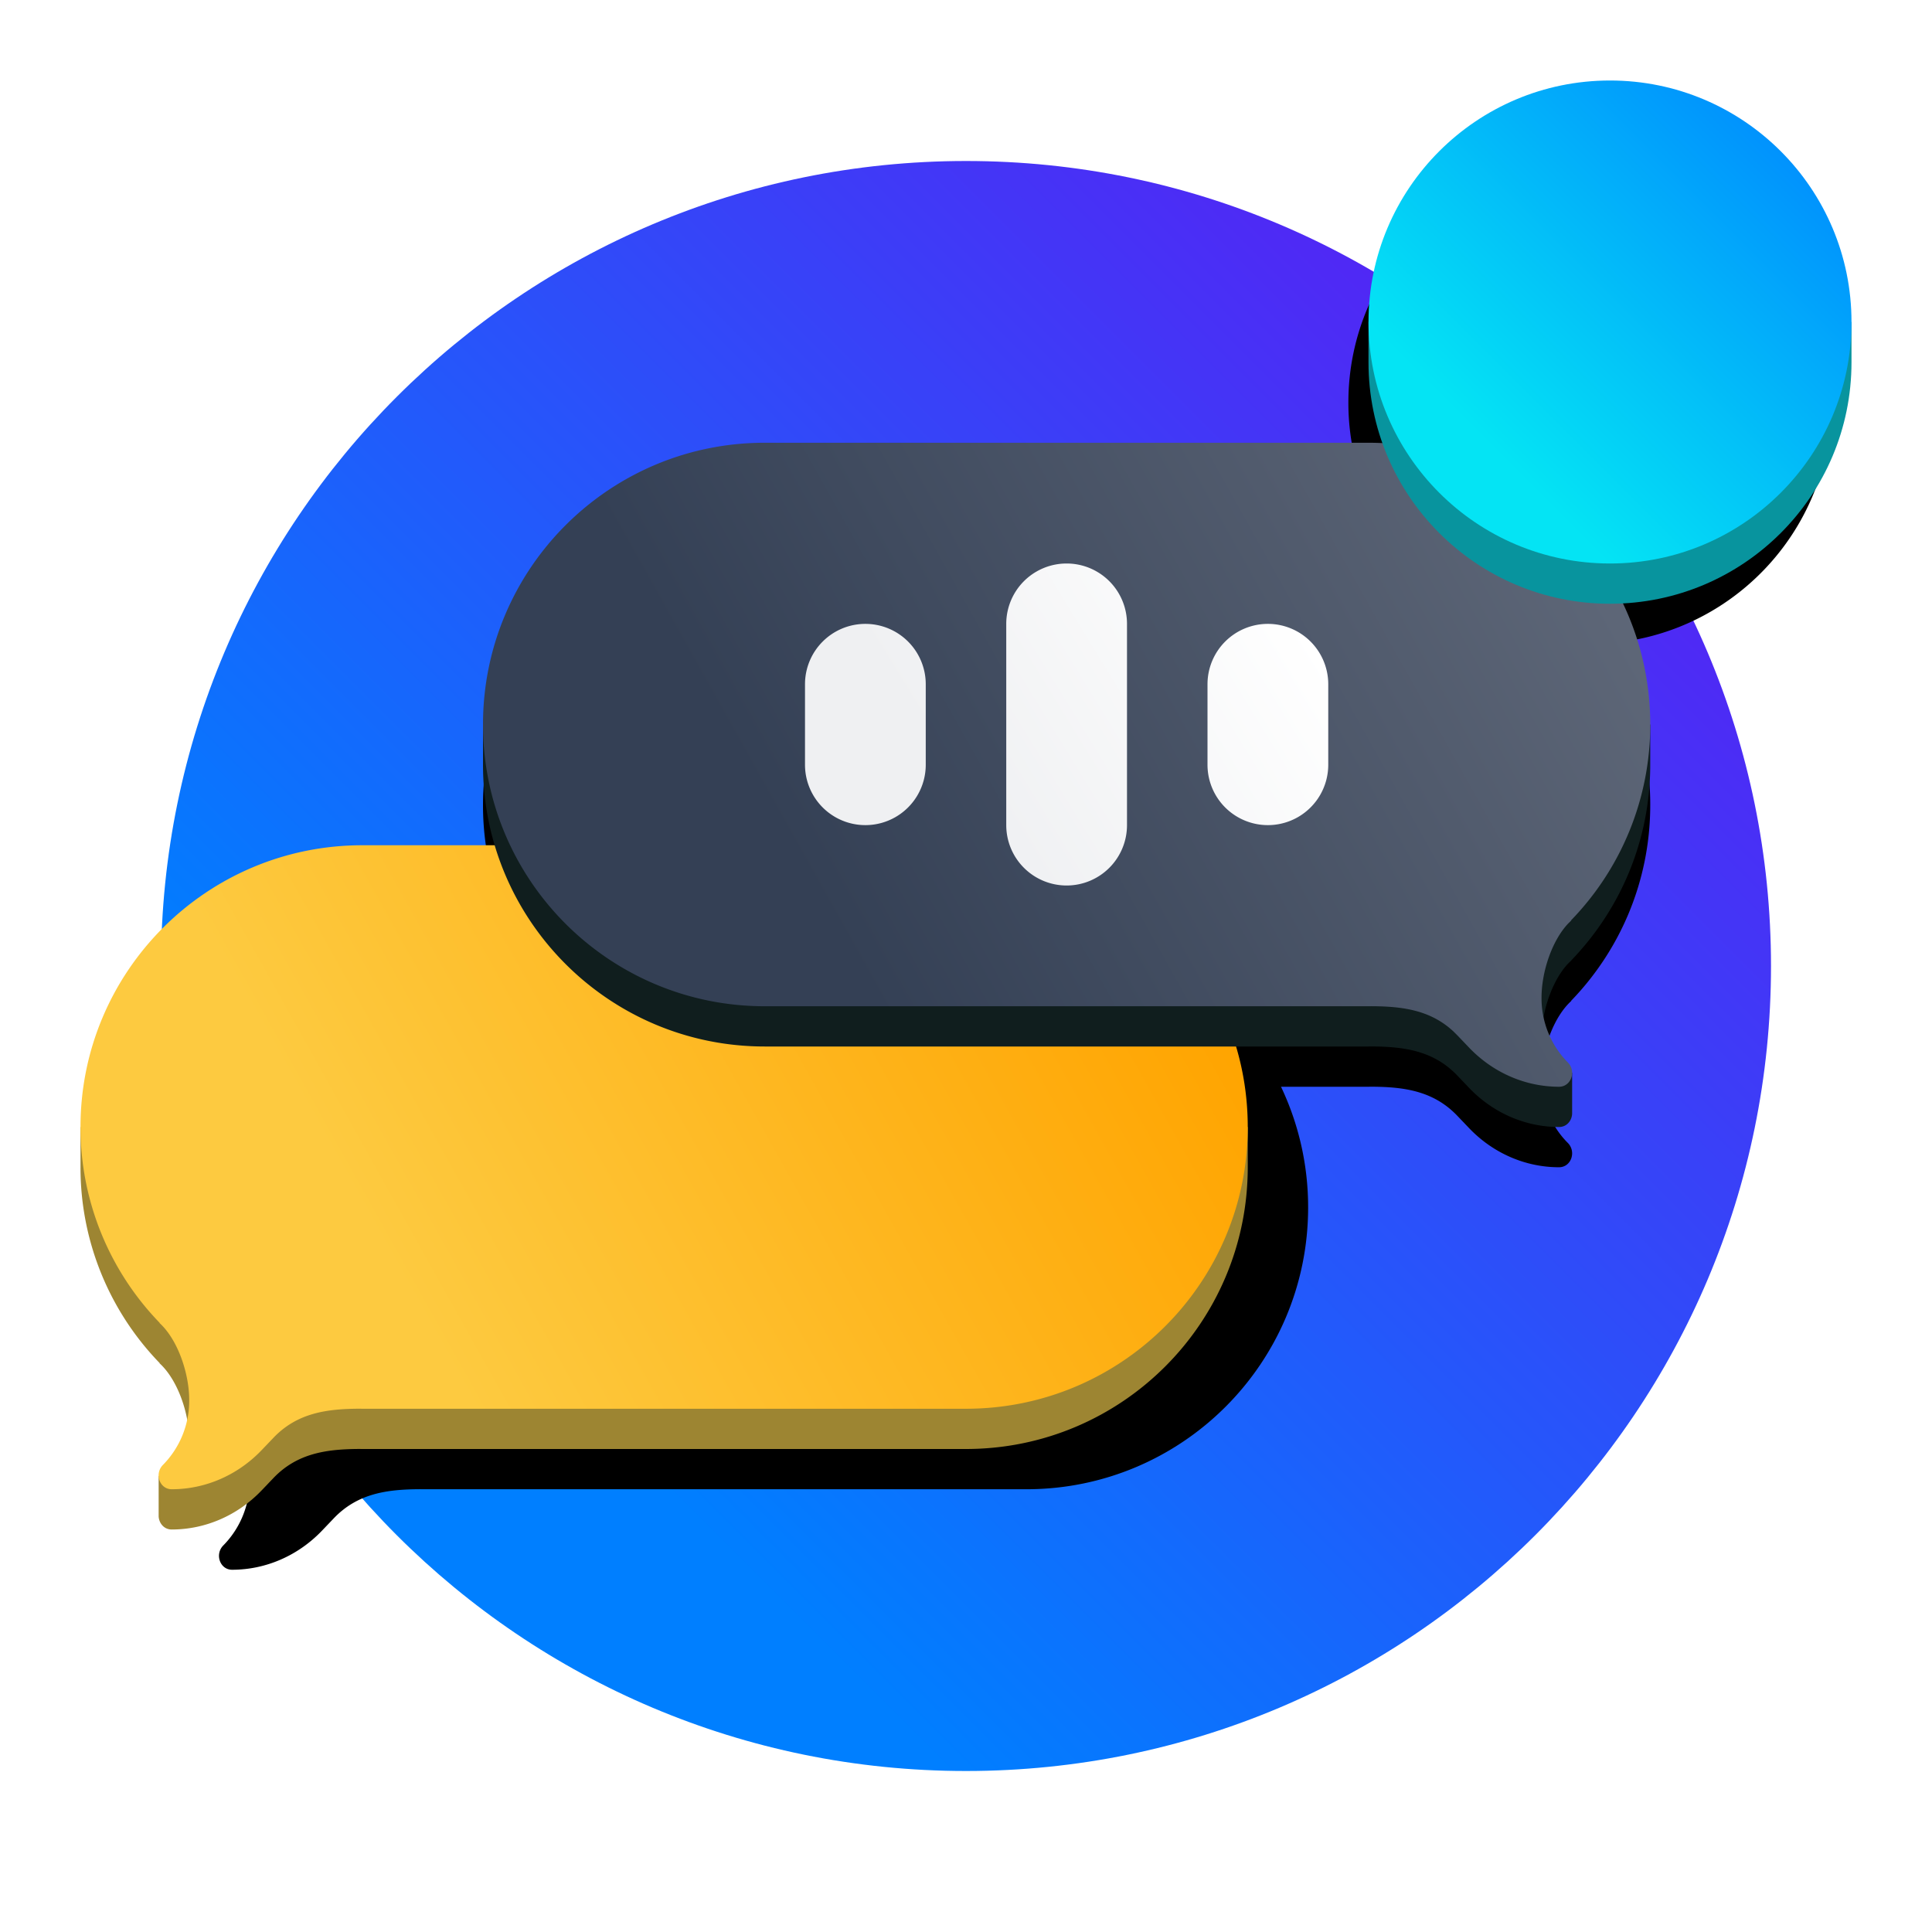 <svg xmlns="http://www.w3.org/2000/svg" xmlns:xlink="http://www.w3.org/1999/xlink" width="96" height="96"><defs><linearGradient id="a" x1="0%" x2="100%" y1="100%" y2="0%"><stop offset="0%" stop-color="#007FFF"/><stop offset="24.65%" stop-color="#007FFF"/><stop offset="100%" stop-color="#6610F2"/></linearGradient><linearGradient id="d" x1="0%" x2="100%" y1="65.22%" y2="34.78%"><stop offset="0%" stop-color="#FDCA40"/><stop offset="24.609%" stop-color="#FDCA40"/><stop offset="100%" stop-color="#FFA400"/></linearGradient><linearGradient id="e" x1="0%" x2="99.004%" y1="65.22%" y2="35.083%"><stop offset="0%" stop-color="#344055"/><stop offset="25%" stop-color="#344055"/><stop offset="100%" stop-color="#5D6677"/></linearGradient><linearGradient id="f" x1="0%" x2="100%" y1="100%" y2="0%"><stop offset="0%" stop-color="#04E4F4"/><stop offset="24.722%" stop-color="#04E4F4"/><stop offset="100%" stop-color="#007FFF"/></linearGradient><linearGradient id="g" x1="0%" x2="100%" y1="68.935%" y2="31.065%"><stop offset="0%" stop-color="#EFF0F2"/><stop offset="24.731%" stop-color="#EFF0F2"/><stop offset="100%" stop-color="#FFF"/></linearGradient><filter id="b" width="117.9%" height="121.4%" x="-8.9%" y="-10.7%" filterUnits="objectBoundingBox"><feOffset in="SourceAlpha" result="shadowOffsetOuter1"/><feGaussianBlur in="shadowOffsetOuter1" result="shadowBlurOuter1" stdDeviation="2.5"/><feColorMatrix in="shadowBlurOuter1" values="0 0 0 0 0.063 0 0 0 0 0.118 0 0 0 0 0.118 0 0 0 0.3 0"/></filter><path id="c" d="M79 8c6.627 0 12 5.373 12 12 0 6.466-5.114 11.737-11.517 11.99A13.926 13.926 0 0 1 82 40c0 3.785-1.502 7.22-3.943 9.74l.027-.01c-.904.813-1.486 2.487-1.486 3.843 0 1.267.5 2.41 1.304 3.216.438.44.168 1.211-.434 1.211-1.676 0-3.284-.7-4.476-1.951l-.577-.604c-1.175-1.233-2.633-1.441-4.279-1.447L68 54h-4.347A13.946 13.946 0 0 1 65 60c0 7.732-6.268 14-14 14H21l-.135-.002c-1.647.006-3.105.214-4.28 1.447l-.577.604c-1.192 1.25-2.8 1.951-4.476 1.951-.602 0-.872-.772-.434-1.211a4.544 4.544 0 0 0 1.304-3.216c0-1.356-.582-3.03-1.486-3.843l.027.01A13.954 13.954 0 0 1 7 60c0-7.732 6.268-14 14-14h4.348A13.946 13.946 0 0 1 24 40c0-7.732 6.268-14 14-14h30c.206 0 .41.004.614.013A11.938 11.938 0 0 1 67 20c0-6.627 5.373-12 12-12Z"/></defs><g fill="none" fill-rule="evenodd"><path fill="url(#a)" d="M88 48c0 22.091-17.909 40-40 40S8 70.091 8 48 25.909 8 48 8s40 17.909 40 40"/><use xlink:href="#c" fill="#000" filter="url(#b)" style="mix-blend-mode:multiply"/><path fill="#9D8532" d="M48 44c7.053 0 12.888 5.215 13.858 12H62v2c0 7.732-6.268 14-14 14H18l-.135-.002c-1.647.006-3.105.214-4.28 1.447l-.577.604C11.816 75.299 10.208 76 8.532 76c-.383 0-.63-.312-.649-.652v-2.011h1v.378a4.62 4.62 0 0 0 .52-2.142c0-1.356-.583-3.03-1.487-3.843l.027.01A13.954 13.954 0 0 1 4 58v-2h.142c.97-6.785 6.805-12 13.858-12h30Z"/><path fill="url(#d)" d="M48 42c7.732 0 14 6.268 14 14s-6.268 14-14 14H18l-.135-.002c-1.647.006-3.105.214-4.28 1.447l-.577.604C11.816 73.299 10.208 74 8.532 74c-.602 0-.872-.772-.434-1.211a4.544 4.544 0 0 0 1.304-3.216c0-1.356-.582-3.03-1.486-3.843l.027.01A13.954 13.954 0 0 1 4 56c0-7.732 6.268-14 14-14h30Z"/><path fill="#101E1E" d="M24 36h.142c.97-6.785 6.805-12 13.858-12h30c7.053 0 12.888 5.215 13.858 12H82v2c0 3.776-1.495 7.203-3.925 9.721l.01-.004-.134.131a.973.973 0 0 1-.036.035c-.807.86-1.317 2.42-1.317 3.69 0 .777.188 1.507.52 2.142v-.408h1v2.02c-.008.348-.26.673-.65.673-1.676 0-3.284-.7-4.476-1.951l-.577-.604c-1.175-1.233-2.633-1.441-4.28-1.447L68 52H38c-7.732 0-14-6.268-14-14v-2Z"/><path fill="url(#e)" d="M38 22c-7.732 0-14 6.268-14 14s6.268 14 14 14h30l.136-.002c1.56.006 2.95.193 4.091 1.26l.188.187.577.604c1.192 1.25 2.8 1.951 4.476 1.951.602 0 .872-.772.434-1.211a4.544 4.544 0 0 1-1.304-3.216c0-1.277.515-2.834 1.33-3.69l.156-.152-.027.008A13.954 13.954 0 0 0 82 36c0-7.732-6.268-14-14-14H38Z"/><path fill="#08949E" d="M68 16h.166C69.118 10.325 74.054 6 80 6s10.882 4.325 11.834 10H92v2c0 6.627-5.373 12-12 12s-12-5.373-12-12v-2Z"/><circle cx="80" cy="16" r="12" fill="url(#f)"/><path fill="url(#g)" d="M53 44a3 3 0 0 1-3-3V31a3 3 0 0 1 6 0v10a3 3 0 0 1-3 3Zm10-13a3 3 0 0 1 3 3v4a3 3 0 0 1-6 0v-4a3 3 0 0 1 3-3Zm-20 0a3 3 0 0 1 3 3v4a3 3 0 0 1-6 0v-4a3 3 0 0 1 3-3Z"/></g></svg>